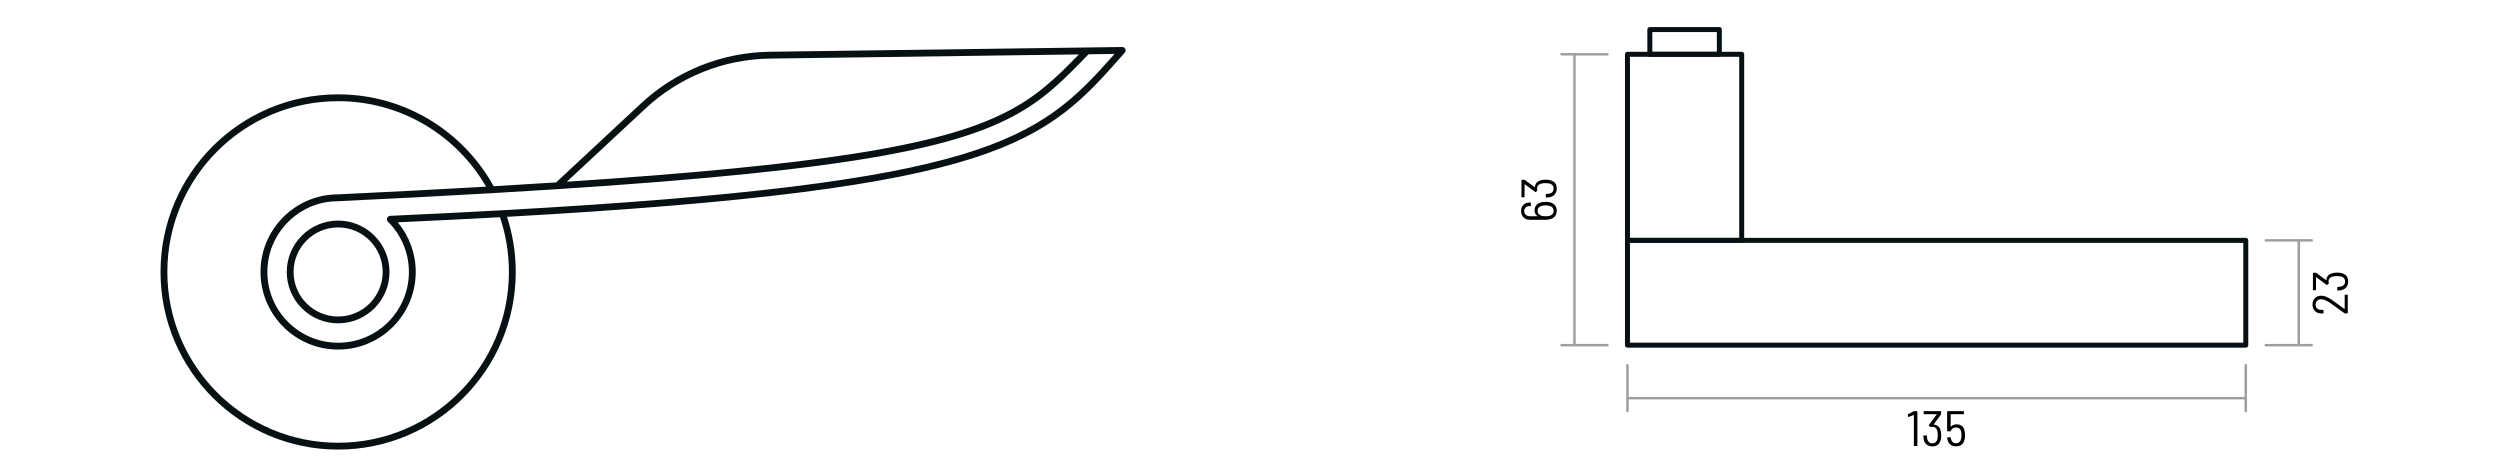 <svg xmlns="http://www.w3.org/2000/svg" xmlns:xlink="http://www.w3.org/1999/xlink" xmlns:serif="http://www.serif.com/" width="100%" height="100%" viewBox="0 0 1004 191" xml:space="preserve" style="fill-rule:evenodd;clip-rule:evenodd;stroke-linecap:round;stroke-linejoin:round;stroke-miterlimit:1.5;"><rect id="Artboard1" x="0" y="0.17" width="1003.92" height="189.84" style="fill:none;"></rect><path d="M203.613,87.076c2.278,6.972 3.51,14.415 3.51,22.144c-0,39.369 -31.962,71.331 -71.331,71.331c-39.368,-0 -71.33,-31.962 -71.33,-71.331c-0,-39.368 31.962,-71.33 71.33,-71.33c26.887,-0 50.319,14.907 62.474,36.9c8.71,-0.506 17.056,-1.017 25.058,-1.533l34.093,-31.728c14.069,-13.093 32.504,-20.487 51.721,-20.746l141.533,-1.909c0.342,-0.005 0.669,0.116 0.925,0.342c0.292,0.257 0.46,0.622 0.465,1.011c0.005,0.341 -0.116,0.669 -0.342,0.925c-32.227,36.593 -48.665,54.77 -248.106,65.924Zm-8.398,-12.11c-11.861,-20.516 -34.041,-34.333 -59.423,-34.333c-37.854,0 -68.587,30.733 -68.587,68.587c0,37.855 30.733,68.587 68.587,68.587c37.855,0 68.587,-30.732 68.587,-68.587c0,-7.688 -1.267,-15.083 -3.605,-21.987c-12.901,0.711 -26.56,1.394 -41.031,2.053c4.504,5.404 7.215,12.355 7.215,19.934c0,17.201 -13.965,31.166 -31.166,31.166c-17.201,0 -31.166,-13.965 -31.166,-31.166c0,-16.171 12.344,-29.482 28.115,-31.018c1.004,-0.098 2.022,-0.148 3.051,-0.148c0.014,0 0.028,0 0.041,0c21.457,-1.018 41.199,-2.043 59.382,-3.088Zm32.439,-1.992c51.087,-3.364 87.795,-6.981 114.927,-11.195c59.454,-9.232 72.585,-21.305 90.691,-39.927l-124.097,1.674c-18.536,0.25 -36.318,7.382 -49.889,20.012l-31.632,29.436Zm209.492,-51.174c-19.485,20.084 -31.571,32.973 -94.144,42.69c-32.264,5.011 -78.049,9.184 -145.411,13.087c-0.022,0.001 -0.044,0.003 -0.066,0.004c-18.792,1.088 -39.262,2.156 -61.585,3.215c-0.006,0 -0.012,0 -0.018,0.001c-0.979,0.046 -1.962,0.093 -2.949,0.139c-14.366,1.416 -25.603,13.549 -25.603,28.284c-0,15.687 12.735,28.423 28.422,28.423c15.687,-0 28.423,-12.736 28.423,-28.423c-0,-7.896 -3.227,-15.044 -8.433,-20.197c-0.246,-0.244 -0.39,-0.568 -0.406,-0.913c-0.017,-0.384 0.126,-0.754 0.396,-1.027c0.243,-0.246 0.568,-0.39 0.913,-0.405c15.942,-0.716 30.909,-1.462 44.97,-2.241c195.244,-10.818 215.152,-27.936 245.959,-62.778l-10.468,0.141Zm-301.354,66.789c11.387,0 20.631,9.245 20.631,20.631c0,11.387 -9.244,20.631 -20.631,20.631c-11.386,0 -20.631,-9.244 -20.631,-20.631c0,-11.386 9.245,-20.631 20.631,-20.631Zm0,2.744c-9.872,-0 -17.887,8.015 -17.887,17.887c-0,9.873 8.015,17.888 17.887,17.888c9.873,-0 17.888,-8.015 17.888,-17.888c-0,-9.872 -8.015,-17.887 -17.888,-17.887Z" style="fill:#071012;"></path><g><g><g><rect x="653.59" y="21.799" width="45.879" height="74.731" style="fill:none;stroke:#071012;stroke-width:2px;"></rect><rect x="662.577" y="11.866" width="27.906" height="9.933" style="fill:none;stroke:#071012;stroke-width:2px;"></rect><rect x="653.59" y="96.53" width="248.316" height="42.084" style="fill:none;stroke:#071012;stroke-width:2px;"></rect></g><g opacity="0.4"><path d="M653.59,146.667l0,18.446" style="fill:none;stroke:#071012;stroke-width:1px;"></path><path d="M901.906,146.667l0,18.446" style="fill:none;stroke:#071012;stroke-width:1px;"></path><path d="M653.59,159.91l248.316,0" style="fill:none;stroke:#071012;stroke-width:1px;"></path><path d="M645.549,21.799l-18.446,0" style="fill:none;stroke:#071012;stroke-width:1px;"></path><path d="M645.549,138.614l-18.446,0" style="fill:none;stroke:#071012;stroke-width:1px;"></path><path d="M632.306,21.799l-0,116.815" style="fill:none;stroke:#071012;stroke-width:1px;"></path><path d="M909.947,96.53l18.446,0" style="fill:none;stroke:#071012;stroke-width:1px;"></path><path d="M909.947,138.614l18.446,0" style="fill:none;stroke:#071012;stroke-width:1px;"></path><path d="M923.19,96.53l0,42.084" style="fill:none;stroke:#071012;stroke-width:1px;"></path></g></g><path d="M941.526,124.072c0.067,0.04 0.1,0.027 0.1,-0.04l0,-5.5c0,-0.133 0.067,-0.2 0.2,-0.2l0.84,0c0.133,0 0.2,0.067 0.2,0.2l0,7.12c0,0.134 -0.067,0.2 -0.2,0.2l-0.88,0c-0.08,0 -0.167,-0.026 -0.26,-0.08c-1.627,-1.2 -3.493,-2.54 -5.6,-4.02c-1.533,-1.053 -2.76,-1.58 -3.68,-1.58c-0.693,0 -1.25,0.2 -1.67,0.6c-0.42,0.4 -0.63,0.927 -0.63,1.58c0,0.64 0.21,1.154 0.63,1.54c0.42,0.387 0.977,0.574 1.67,0.56l0.68,0c0.133,0 0.2,0.067 0.2,0.2l0,1.04c0,0.134 -0.067,0.2 -0.2,0.2l-0.8,0c-1.027,-0.026 -1.853,-0.37 -2.48,-1.03c-0.627,-0.66 -0.94,-1.51 -0.94,-2.55c0,-1.066 0.327,-1.926 0.98,-2.58c0.653,-0.653 1.507,-0.98 2.56,-0.98c1.173,0 2.56,0.547 4.16,1.64c0.987,0.68 2.48,1.754 4.48,3.22l0.64,0.46Z" style="fill-rule:nonzero;"></path><path d="M936.226,109.852c0.693,-0.253 1.487,-0.38 2.38,-0.38c0.8,0 1.493,0.1 2.08,0.3c1.56,0.494 2.34,1.587 2.34,3.28c0,0.907 -0.243,1.667 -0.73,2.28c-0.487,0.614 -1.157,1.007 -2.01,1.18c-0.427,0.094 -0.913,0.14 -1.46,0.14c-0.133,0 -0.2,-0.066 -0.2,-0.2l0,-1.02c0,-0.133 0.067,-0.2 0.2,-0.2c0.573,-0.026 0.96,-0.06 1.16,-0.1c0.56,-0.12 1,-0.36 1.32,-0.72c0.32,-0.36 0.48,-0.813 0.48,-1.36c0,-1.026 -0.52,-1.693 -1.56,-2c-0.48,-0.12 -1.053,-0.18 -1.72,-0.18c-0.8,0 -1.46,0.087 -1.98,0.26c-0.933,0.347 -1.4,0.987 -1.4,1.92c0,0.214 0.04,0.4 0.12,0.56c0.027,0.08 0.04,0.127 0.04,0.14c0,0.054 -0.027,0.1 -0.08,0.14l-0.54,0.52c-0.093,0.067 -0.187,0.074 -0.28,0.02l-4.18,-3.12c-0.027,-0.026 -0.05,-0.033 -0.07,-0.02c-0.02,0.014 -0.03,0.034 -0.03,0.06l0,5c0,0.134 -0.067,0.2 -0.2,0.2l-0.84,0c-0.133,0 -0.2,-0.066 -0.2,-0.2l0,-6.62c0,-0.133 0.067,-0.2 0.2,-0.2l0.9,0c0.107,0 0.193,0.027 0.26,0.08l3.96,2.9c0.013,0.014 0.033,0.014 0.06,0c0.027,-0.013 0.04,-0.033 0.04,-0.06c0.027,-0.626 0.207,-1.16 0.54,-1.6c0.333,-0.44 0.8,-0.773 1.4,-1Z" style="fill-rule:nonzero;"></path><path d="M618.702,81.347c0.52,-0.187 1.2,-0.28 2.04,-0.28c0.72,-0 1.3,0.066 1.74,0.2c0.866,0.2 1.533,0.586 2,1.16c0.466,0.573 0.7,1.313 0.7,2.22c-0,0.853 -0.217,1.563 -0.65,2.13c-0.434,0.566 -1.044,0.963 -1.83,1.19c-0.587,0.2 -1.234,0.3 -1.94,0.3l-6.4,-0c-1.067,-0 -1.917,-0.33 -2.55,-0.99c-0.634,-0.66 -0.95,-1.517 -0.95,-2.57c-0,-1 0.313,-1.814 0.94,-2.44c0.626,-0.627 1.453,-0.94 2.48,-0.94l0.3,-0c0.133,-0 0.2,0.066 0.2,0.2l-0,1.02c-0,0.133 -0.067,0.2 -0.2,0.2l-0.22,-0c-0.667,-0 -1.207,0.186 -1.62,0.56c-0.414,0.373 -0.62,0.846 -0.62,1.42c-0,0.613 0.21,1.12 0.63,1.52c0.42,0.4 0.983,0.6 1.69,0.6l2.94,-0c0.04,-0 0.063,-0.01 0.07,-0.03c0.006,-0.02 -0.004,-0.044 -0.03,-0.07c-0.747,-0.494 -1.12,-1.247 -1.12,-2.26c-0,-0.814 0.206,-1.484 0.62,-2.01c0.413,-0.527 1.006,-0.904 1.78,-1.13Zm3.42,1.28c-0.44,-0.094 -0.914,-0.14 -1.42,-0.14c-0.64,-0 -1.18,0.066 -1.62,0.2c-0.507,0.133 -0.9,0.37 -1.18,0.71c-0.28,0.34 -0.42,0.77 -0.42,1.29c-0,0.506 0.146,0.93 0.44,1.27c0.293,0.34 0.693,0.576 1.2,0.71c0.44,0.12 0.973,0.18 1.6,0.18c0.48,-0 0.966,-0.047 1.46,-0.14c0.546,-0.12 0.973,-0.357 1.28,-0.71c0.306,-0.354 0.46,-0.797 0.46,-1.33c-0,-0.52 -0.154,-0.957 -0.46,-1.31c-0.307,-0.354 -0.754,-0.597 -1.34,-0.73Z" style="fill-rule:nonzero;"></path><path d="M618.382,72.527c0.693,-0.254 1.486,-0.38 2.38,-0.38c0.8,-0 1.493,0.1 2.08,0.3c1.56,0.493 2.34,1.586 2.34,3.28c-0,0.906 -0.244,1.666 -0.73,2.28c-0.487,0.613 -1.157,1.006 -2.01,1.18c-0.427,0.093 -0.914,0.14 -1.46,0.14c-0.134,-0 -0.2,-0.067 -0.2,-0.2l-0,-1.02c-0,-0.134 0.066,-0.2 0.2,-0.2c0.573,-0.027 0.96,-0.06 1.16,-0.1c0.56,-0.12 1,-0.36 1.32,-0.72c0.32,-0.36 0.48,-0.814 0.48,-1.36c-0,-1.027 -0.52,-1.694 -1.56,-2c-0.48,-0.12 -1.054,-0.18 -1.72,-0.18c-0.8,-0 -1.46,0.086 -1.98,0.26c-0.934,0.346 -1.4,0.986 -1.4,1.92c-0,0.213 0.04,0.4 0.12,0.56c0.026,0.08 0.04,0.126 0.04,0.14c-0,0.053 -0.027,0.1 -0.08,0.14l-0.54,0.52c-0.094,0.066 -0.187,0.073 -0.28,0.02l-4.18,-3.12c-0.027,-0.027 -0.05,-0.034 -0.07,-0.02c-0.02,0.013 -0.03,0.033 -0.03,0.06l-0,5c-0,0.133 -0.067,0.2 -0.2,0.2l-0.84,-0c-0.134,-0 -0.2,-0.067 -0.2,-0.2l-0,-6.62c-0,-0.134 0.066,-0.2 0.2,-0.2l0.9,-0c0.106,-0 0.193,0.026 0.26,0.08l3.96,2.9c0.013,0.013 0.033,0.013 0.06,-0c0.026,-0.014 0.04,-0.034 0.04,-0.06c0.026,-0.627 0.206,-1.16 0.54,-1.6c0.333,-0.44 0.8,-0.774 1.4,-1Z" style="fill-rule:nonzero;"></path><path d="M768.488,165.173c0.08,-0.04 0.167,-0.06 0.26,-0.06l1.08,-0c0.133,-0 0.2,0.067 0.2,0.2l0,13.6c0,0.133 -0.067,0.2 -0.2,0.2l-1.02,-0c-0.133,-0 -0.2,-0.067 -0.2,-0.2l0,-12.16c0,-0.027 -0.01,-0.047 -0.03,-0.06c-0.02,-0.013 -0.043,-0.013 -0.07,-0l-2,0.74c-0.027,0.013 -0.06,0.02 -0.1,0.02c-0.067,-0 -0.113,-0.053 -0.14,-0.16l-0.1,-0.74l0,-0.04c0,-0.067 0.047,-0.133 0.14,-0.2l2.18,-1.14Z" style="fill-rule:nonzero;"></path><path d="M779.228,172.473c0.253,0.693 0.38,1.487 0.38,2.38c0,0.8 -0.1,1.493 -0.3,2.08c-0.493,1.56 -1.587,2.34 -3.28,2.34c-0.907,-0 -1.667,-0.243 -2.28,-0.73c-0.613,-0.487 -1.007,-1.157 -1.18,-2.01c-0.093,-0.427 -0.14,-0.913 -0.14,-1.46c0,-0.133 0.067,-0.2 0.2,-0.2l1.02,-0c0.133,-0 0.2,0.067 0.2,0.2c0.027,0.573 0.06,0.96 0.1,1.16c0.12,0.56 0.36,1 0.72,1.32c0.36,0.32 0.813,0.48 1.36,0.48c1.027,-0 1.693,-0.52 2,-1.56c0.12,-0.48 0.18,-1.053 0.18,-1.72c0,-0.8 -0.087,-1.46 -0.26,-1.98c-0.347,-0.933 -0.987,-1.4 -1.92,-1.4c-0.213,-0 -0.4,0.04 -0.56,0.12c-0.08,0.027 -0.127,0.04 -0.14,0.04c-0.053,-0 -0.1,-0.027 -0.14,-0.08l-0.52,-0.54c-0.067,-0.093 -0.073,-0.187 -0.02,-0.28l3.12,-4.18c0.027,-0.027 0.033,-0.05 0.02,-0.07c-0.013,-0.02 -0.033,-0.03 -0.06,-0.03l-5,-0c-0.133,-0 -0.2,-0.067 -0.2,-0.2l0,-0.84c0,-0.133 0.067,-0.2 0.2,-0.2l6.62,-0c0.133,-0 0.2,0.067 0.2,0.2l0,0.9c0,0.107 -0.027,0.193 -0.08,0.26l-2.9,3.96c-0.013,0.013 -0.013,0.033 0,0.06c0.013,0.027 0.033,0.04 0.06,0.04c0.627,0.027 1.16,0.207 1.6,0.54c0.44,0.333 0.773,0.8 1,1.4Z" style="fill-rule:nonzero;"></path><path d="M788.888,172.653c0.173,0.627 0.26,1.347 0.26,2.16c0,0.68 -0.06,1.267 -0.18,1.76c-0.2,0.867 -0.597,1.533 -1.19,2c-0.593,0.467 -1.337,0.7 -2.23,0.7c-0.907,-0 -1.66,-0.24 -2.26,-0.72c-0.6,-0.48 -0.993,-1.153 -1.18,-2.02c-0.067,-0.24 -0.107,-0.487 -0.12,-0.74l0,-0.04c0,-0.107 0.06,-0.16 0.18,-0.16l1.04,-0c0.12,-0 0.187,0.053 0.2,0.16l0,0.08l0.08,0.4c0.12,0.573 0.357,1.013 0.71,1.32c0.353,0.307 0.803,0.46 1.35,0.46c0.533,-0 0.977,-0.157 1.33,-0.47c0.353,-0.313 0.59,-0.757 0.71,-1.33c0.093,-0.373 0.14,-0.833 0.14,-1.38c0,-0.507 -0.053,-1.027 -0.16,-1.56c-0.12,-0.533 -0.353,-0.937 -0.7,-1.21c-0.347,-0.273 -0.787,-0.41 -1.32,-0.41c-0.507,-0 -0.943,0.117 -1.31,0.35c-0.367,0.233 -0.623,0.57 -0.77,1.01l-0.04,0.08c-0.013,0.093 -0.08,0.14 -0.2,0.14l-1.06,-0c-0.133,-0 -0.2,-0.067 -0.2,-0.2l0,-7.72c0,-0.133 0.067,-0.2 0.2,-0.2l6.34,-0c0.133,-0 0.2,0.067 0.2,0.2l0,0.84c0,0.133 -0.067,0.2 -0.2,0.2l-5.04,-0c-0.053,-0 -0.08,0.027 -0.08,0.08l0,4.9c0,0.027 0.01,0.043 0.03,0.05c0.02,0.007 0.043,-0.003 0.07,-0.03c0.267,-0.293 0.603,-0.523 1.01,-0.69c0.407,-0.167 0.843,-0.25 1.31,-0.25c0.787,-0 1.443,0.19 1.97,0.57c0.527,0.38 0.897,0.937 1.11,1.67Z" style="fill-rule:nonzero;"></path></g></svg>